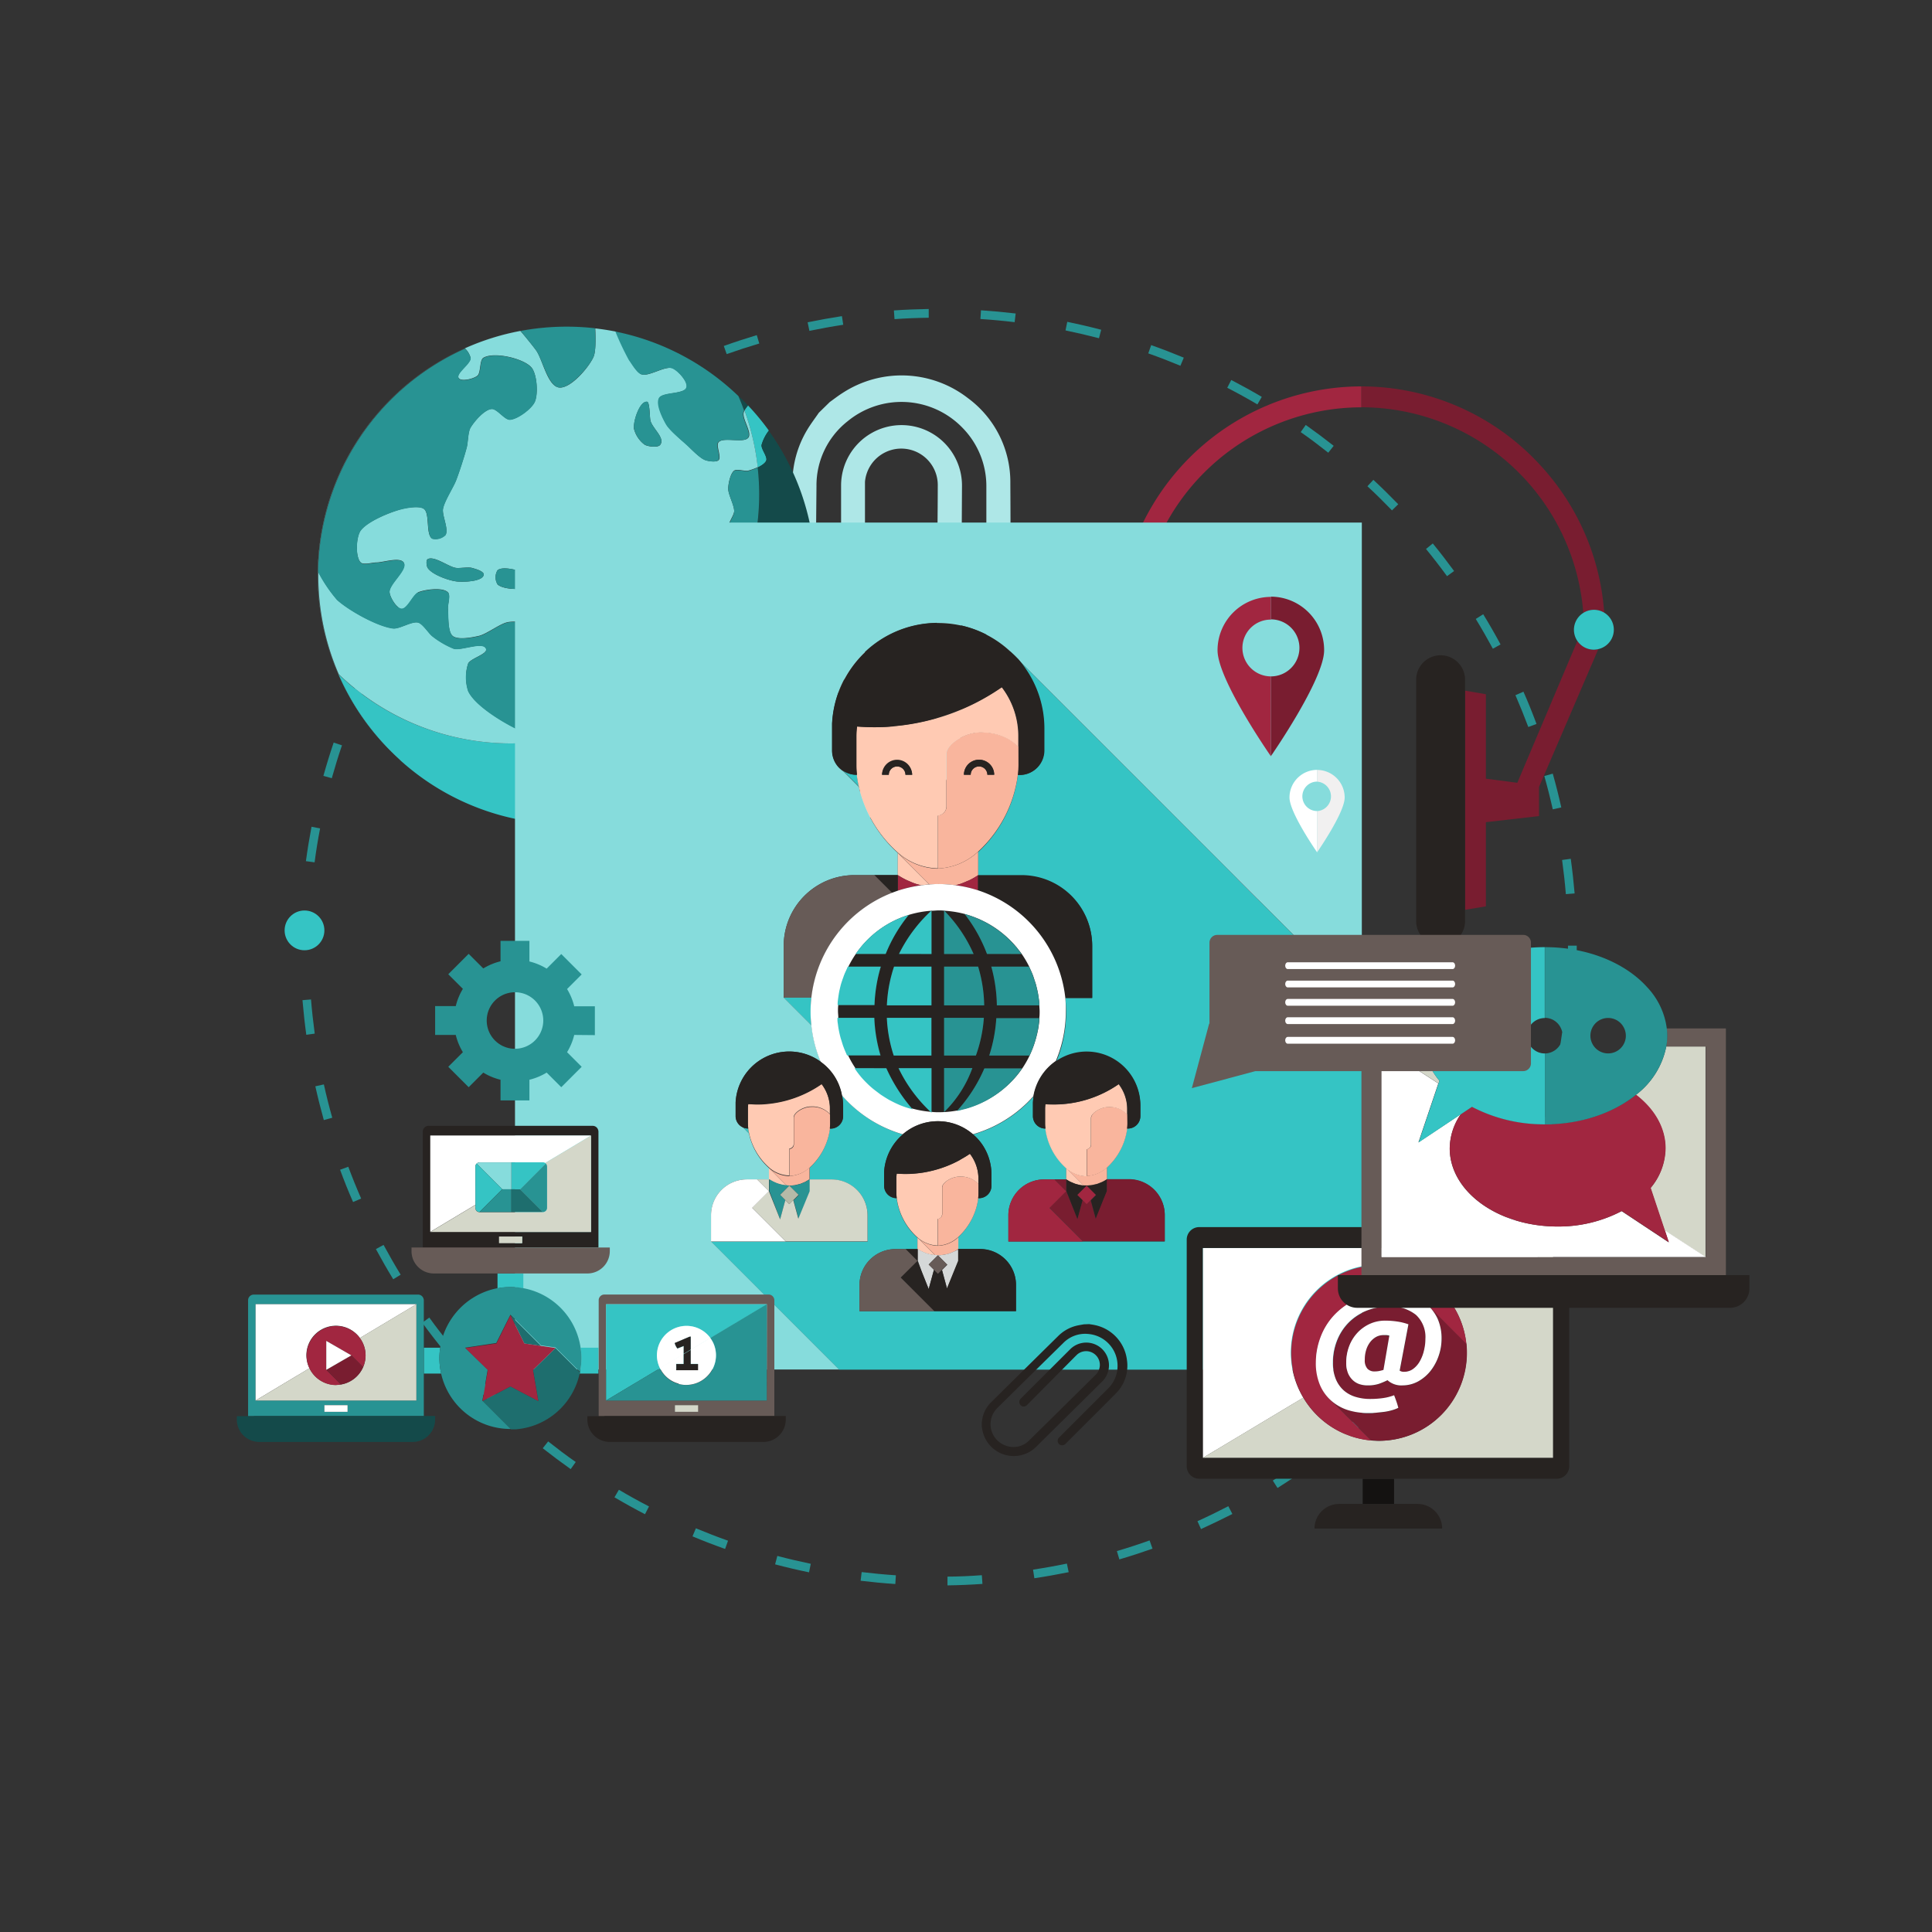 <svg id="Capa_1" data-name="Capa 1" xmlns="http://www.w3.org/2000/svg" viewBox="0 0 410 410"><rect x="0" y="0" width="410" height="410" fill="#333333" stroke="none"/><title>p5h1</title><path d="M201.07,336.44l0-1.86c2.43,0,4.88-.13,7.29-.3l.13,1.85C206,336.3,203.53,336.41,201.07,336.44ZM190,336.15c-2.45-.16-4.92-.4-7.36-.69l.22-1.84c2.41.29,4.85.52,7.26.68Zm29.51-1.21-.28-1.84c2.39-.36,4.8-.79,7.18-1.28l.38,1.82C224.36,334.13,221.91,334.57,219.49,334.93Zm-47.82-1.27c-2.4-.49-4.82-1.06-7.2-1.69l.47-1.79c2.35.62,4.74,1.18,7.1,1.67Zm65.86-2.73-.53-1.78c2.32-.68,4.65-1.44,6.94-2.26l.62,1.75C242.26,329.47,239.89,330.24,237.54,330.93Zm-83.67-2.23c-2.32-.82-4.65-1.72-6.92-2.67l.72-1.71c2.24.93,4.53,1.82,6.82,2.63Zm101-4.2-.76-1.69c2.21-1,4.41-2.07,6.55-3.18l.86,1.65C259.33,322.4,257.09,323.49,254.86,324.5Zm-118-3.17c-2.18-1.13-4.36-2.34-6.48-3.59l.94-1.6c2.09,1.24,4.24,2.43,6.39,3.54Zm134.23-5.57-1-1.57c2.05-1.29,4.09-2.65,6.06-4l1.07,1.51C275.27,313.08,273.2,314.46,271.13,315.76Zm-150-4c-2-1.42-4-2.91-5.93-4.43l1.15-1.45c1.9,1.5,3.87,3,5.85,4.37Zm165-6.83-1.19-1.42c1.86-1.56,3.69-3.18,5.46-4.84L291.6,300C289.81,301.66,287.94,303.32,286.06,304.89Zm-179.31-4.84c-1.8-1.68-3.57-3.43-5.27-5.19l1.34-1.28c1.67,1.74,3.42,3.46,5.2,5.12Zm192.64-8L298,290.84c1.63-1.79,3.23-3.65,4.76-5.53l1.44,1.17C302.67,288.39,301,290.28,299.39,292.09ZM94.13,286.56c-1.55-1.9-3.07-3.87-4.52-5.86l1.5-1.09c1.42,2,2.92,3.9,4.45,5.77Zm216.75-9-1.53-1.05c1.37-2,2.71-4.06,4-6.13l1.58,1C313.62,273.48,312.26,275.57,310.87,277.6ZM83.45,271.48c-1.28-2.09-2.51-4.25-3.68-6.41l1.63-.88c1.15,2.13,2.37,4.26,3.63,6.32Zm236.83-9.8-1.66-.83c1.09-2.17,2.13-4.39,3.1-6.62l1.7.74C322.44,257.22,321.38,259.48,320.28,261.67ZM74.93,255.09c-1-2.25-1.91-4.55-2.76-6.85l1.74-.64c.84,2.26,1.76,4.53,2.73,6.75Zm252.5-10.49-1.76-.6c.78-2.3,1.51-4.65,2.16-7l1.79.5C328.95,239.9,328.21,242.28,327.42,244.61ZM68.72,237.7c-.66-2.37-1.27-4.78-1.8-7.17l1.81-.4c.52,2.36,1.12,4.74,1.78,7.07Zm263.43-11-1.82-.35c.46-2.37.85-4.79,1.18-7.2l1.84.25C333,221.88,332.61,224.33,332.15,226.74ZM65,219.6c-.33-2.42-.6-4.9-.81-7.35L66,212.1c.2,2.42.47,4.86.79,7.25ZM334.4,208.4l-1.85-.1c.13-2.42.2-4.87.2-7.29v-.33h1.86V201C334.59,203.46,334.53,205.95,334.4,208.4Zm-270.1-7.28-.6-.1c0-2.42.06-4.85.19-7.24l1.85.1c-.12,2.36-.19,4.76-.19,7.13Zm268-11.37c-.2-2.41-.47-4.85-.8-7.25l1.84-.25c.34,2.43.61,4.91.82,7.35ZM66.76,183l-1.84-.25c.33-2.44.73-4.89,1.19-7.3l1.82.35C67.47,178.15,67.08,180.57,66.76,183Zm262.76-11.25c-.53-2.36-1.13-4.74-1.79-7.07l1.79-.5c.67,2.36,1.28,4.78,1.81,7.17Zm-259.1-6.6-1.79-.5c.66-2.36,1.39-4.74,2.18-7.07l1.76.59C71.79,160.45,71.07,162.8,70.42,165.12Zm253.91-10.87c-.85-2.26-1.77-4.53-2.73-6.75l1.7-.74c1,2.24,1.92,4.55,2.77,6.84ZM76.51,147.93l-1.7-.74c1-2.26,2-4.52,3.13-6.71l1.66.83C78.51,143.47,77.47,145.7,76.51,147.93Zm240.3-10.26c-1.15-2.13-2.37-4.26-3.63-6.32l1.58-1c1.28,2.09,2.52,4.24,3.68,6.41ZM84.89,131.73l-1.59-1c1.28-2.1,2.63-4.19,4-6.22l1.53,1C87.48,127.6,86.15,129.66,84.89,131.73Zm222.19-9.46c-1.42-1.95-2.92-3.89-4.46-5.77l1.44-1.17c1.56,1.91,3.08,3.88,4.52,5.85ZM95.4,116.82,94,115.65c1.56-1.92,3.18-3.8,4.82-5.61l1.37,1.25C98.54,113.07,96.94,114.93,95.4,116.82Zm200-8.51c-1.68-1.74-3.43-3.47-5.21-5.12l1.26-1.36c1.8,1.67,3.57,3.42,5.28,5.18Zm-187.52-4.83-1.27-1.35c1.79-1.67,3.65-3.32,5.53-4.91l1.19,1.42C111.43,100.2,109.59,101.83,107.83,103.48Zm174-7.41c-1.9-1.5-3.87-3-5.85-4.37l1.07-1.52c2,1.42,4,2.91,5.93,4.43ZM122,92l-1.07-1.51c2-1.42,4.07-2.8,6.14-4.11l1,1.57C126,89.19,123.93,90.55,122,92Zm144.84-6.18c-2.09-1.23-4.24-2.42-6.4-3.53l.85-1.65c2.18,1.13,4.36,2.33,6.48,3.58ZM137.5,82.45l-.86-1.65c2.17-1.13,4.41-2.22,6.64-3.23l.77,1.69C141.84,80.26,139.64,81.33,137.5,82.45Zm113-4.83c-2.24-.93-4.54-1.82-6.82-2.63l.62-1.75c2.32.82,4.65,1.72,6.92,2.66Zm-96.28-2.46-.62-1.74c2.31-.83,4.68-1.6,7-2.3l.53,1.78C158.8,73.59,156.46,74.35,154.18,75.16Zm79-3.38c-2.34-.61-4.73-1.17-7.1-1.66l.37-1.82c2.41.49,4.84,1.06,7.2,1.68Zm-61.45-1.56-.38-1.82c2.41-.5,4.86-.94,7.28-1.31l.28,1.83C176.52,69.29,174.1,69.73,171.73,70.22Zm43.55-1.85c-2.41-.29-4.86-.52-7.26-.67l.12-1.85c2.44.16,4.92.39,7.36.68Zm-25.49-.64-.13-1.85c2.44-.17,4.93-.27,7.39-.31l0,1.86C194.64,67.46,192.19,67.56,189.78,67.73Z" fill="#289393"/><path d="M176.09,85.32c.91-.65,1.8-1.35,2.74-1.94a22.94,22.94,0,0,1,26.58,1.11,22.11,22.11,0,0,1,9,18.05c.09,13.3,0,26.6,0,39.9a2.59,2.59,0,0,1-2.55,2.82c-1.54,0-2.54-1.12-2.54-2.88q0-19.47,0-38.94a17.67,17.67,0,0,0-5.07-12.66,18,18,0,0,0-24.38-1.38,17.3,17.3,0,0,0-6.6,13.73q-.25,26.14-.35,52.29a12.82,12.82,0,0,0,18.58,11.69,12.39,12.39,0,0,0,7.17-11.68c.11-11,.15-21.93.22-32.9,0-6.55.11-13.1.12-19.63a7.74,7.74,0,0,0-15.45-.64c0,.4,0,.81,0,1.21q0,19.43,0,38.85a2.66,2.66,0,0,1-1.28,2.59,2.52,2.52,0,0,1-3.79-1.93,4.85,4.85,0,0,1,0-.64q0-19.67,0-39.34a12.83,12.83,0,1,1,25.66.09q-.09,16.86-.22,33.71c0,6.14-.09,12.28-.11,18.42a18,18,0,0,1-28.15,15.18L174,169.28l-1.94-1.94a4.29,4.29,0,0,0-.33-.54,17.58,17.58,0,0,1-3.92-11.32q.15-26.5.35-53a22,22,0,0,1,3.13-11.25c.75-1.26,1.65-2.43,2.48-3.64Z" fill="#aee7e7" fill-rule="evenodd"/><path d="M71.82,143.06a52.58,52.58,0,0,1-4.34-21c0-.24,0-.49,0-.73a52.73,52.73,0,0,1,52.73-52h0a52.73,52.73,0,0,0-52.76,52c0,.24,0,.49,0,.73a52.58,52.58,0,0,0,17.91,39.59l-.25-.25A52.91,52.91,0,0,1,71.82,143.06Z" fill="#86dcdc"/><path d="M85.34,161.67a52.54,52.54,0,0,0,34.86,13.18h0a52.55,52.55,0,0,1-35.13-13.43Z" fill="#86dcdc"/><path d="M168.15,137l0,0,0,.06Z" fill="#35c4c4"/><path d="M162.63,122.08c-1.08-.48-2.29-2.3-3.28-3.57-.41,1.55-.92,3.07-1.46,4.57a29.94,29.94,0,0,1,14.25,8.55,53,53,0,0,0,.86-9.54q0-1.35-.07-2.68a20.6,20.6,0,0,1-5.75,2.68A9.16,9.16,0,0,1,162.63,122.08Z" fill="#35c4c4"/><path d="M158,87.11a52.16,52.16,0,0,1,2.79,12.1c.88-.42,1.69-1,1.84-1.55.21-.84-1.18-2.44-1-3.29a9,9,0,0,1,1.53-3,52.8,52.8,0,0,0-3.69-4.55l-.74-.74A6.67,6.67,0,0,0,158,87.11Z" fill="#35c4c4"/><path d="M158.71,86.07l.74.74c-.24-.26-.46-.54-.7-.79Z" fill="#35c4c4"/><path d="M121.63,169.78c.14-1,1.22-2.53,2-3.87a29.73,29.73,0,0,1-3.09-9.58,52.77,52.77,0,0,1-48.72-13.26,52.91,52.91,0,0,0,13.27,18.36L82.62,159l2.47,2.47a52.55,52.55,0,0,0,35.13,13.43h0c.71,0,1.42,0,2.12,0A19.09,19.09,0,0,1,121.63,169.78Z" fill="#35c4c4"/><path d="M123.63,165.9c-.77,1.35-1.86,2.82-2,3.87a19.09,19.09,0,0,0,.73,5,52,52,0,0,0,7.38-.83,30.21,30.21,0,0,1-5.3-6.58C124.16,166.9,123.89,166.41,123.63,165.9Z" fill="#144a4a"/><path d="M158.71,86.07l-.21-.21.21.21,0-.06c-.63-.68-1.3-1.34-2-2q.66,1.51,1.22,3.08A6.67,6.67,0,0,1,158.71,86.07Z" fill="#144a4a"/><path d="M162.63,97.66c-.15.59-1,1.13-1.84,1.55a52.21,52.21,0,0,1,.32,5.78,52.9,52.9,0,0,1-1.75,13.53c1,1.27,2.2,3.09,3.28,3.57a9.16,9.16,0,0,0,4.56,0,20.6,20.6,0,0,0,5.75-2.68,52.51,52.51,0,0,0-9.8-28,9,9,0,0,0-1.53,3C161.45,95.22,162.84,96.83,162.63,97.66Z" fill="#144a4a"/><path d="M125.94,75.77c-1,2.23-4.92,6.82-7.34,6.46s-3.48-6-4.81-7.85c-.65-.91-2.35-3-3.35-4.15a52.35,52.35,0,0,0-11.78,3.69,4.29,4.29,0,0,1,1.2,2c.12,1.24-3.22,3.26-2.53,4.3.56.85,3.26.14,4-.51s.4-3.3,1.27-3.8c2.23-1.3,8.38.11,10.12,2,1.24,1.36,1.52,5.66.76,7.34-.67,1.49-3.68,3.73-5.31,3.8-1.11,0-2.69-2.32-3.79-2.28-1.53.06-3.81,2.72-4.56,4-.51.9-.51,3.05-.76,4.05-.45,1.8-1.6,5.35-2.28,7.09-.61,1.56-2.5,4.42-2.78,6.07-.23,1.38,1.3,4.42.51,5.56a3,3,0,0,1-2.78.76c-1.43-.81-.46-5.33-1.77-6.32-.91-.69-3.45-.27-4.55,0-2.42.59-7.34,2.58-8.86,4.55-1,1.36-1.21,5.63,0,6.83.58.58,2.47,0,3.29,0,1.46,0,5-1.23,5.82,0,.93,1.49-3.2,4.58-3,6.33.1,1.06,1.46,3.37,2.53,3.46,1.23.1,2.4-3,3.54-3.46,1.46-.6,5.21-1.12,6.32,0,.61.61-.07,2.59,0,3.46.13,1.47-.11,4.85,1,5.79s4.21.31,5.57,0c1.64-.37,4.42-2.55,6.07-2.9s5.14.19,6.83,0,5.08-1.52,6.83-1.54a31.2,31.2,0,0,1,6.79,1.25,29.93,29.93,0,0,1,29.71-8.73c.55-1.5,1.05-3,1.46-4.57a9.94,9.94,0,0,0-.77-.9c-.48-.46-1.61-1.21-2-1.73-.67-.84-1.94-2.72-2-3.8s1.22-2.6,1.26-3.54c.05-1.24-1.3-3.57-1.26-4.81,0-1,.45-3.21,1.26-3.8.62-.44,2.31.2,3,0a12.37,12.37,0,0,0,2-.73A52.16,52.16,0,0,0,158,87.11a2.09,2.09,0,0,0-.17.43c-.37,1.3,1.79,4.21,1,5.31-.92,1.31-5.29-.21-6.33,1-.62.72.67,3.12,0,3.8-.49.49-2.13.23-2.78,0-1.23-.43-3.08-2.42-4-3.29-1.13-1-3.54-3-4.3-4.3s-2.16-4.28-1.52-5.57,5.4-.77,5.82-2.28c.35-1.22-1.86-3.59-3-4.05-1.56-.6-5,1.83-6.58,1.27-.93-.33-2-2.2-2.53-3a60.16,60.16,0,0,1-2.86-6.05q-2.18-.43-4.42-.69C126.41,71.87,126.46,74.6,125.94,75.77ZM97.09,123.41c-1.73-.15-5.39-1.44-6.33-2.9-.25-.39-.4-1.62,0-1.85,1.35-.78,4.41,1.61,5.95,1.85.85.13,2.59-.22,3.41,0s2.63.73,2.53,1.45C102.46,123.39,98.52,123.54,97.09,123.41Zm8.48.57a2.9,2.9,0,0,1,0-2.94c1-.94,4.23-.07,5.54.41.78.29,2.92,1.17,2.69,2C113.22,125.39,107,125.41,105.56,124Zm31.76-38.72c.58.07.54,3.42.7,4,.48,1.73,3.14,3.67,2.09,5.13-.48.67-2.57.39-3.29,0A6.07,6.07,0,0,1,134.54,91C134.35,89.38,135.75,85.08,137.32,85.26Z" fill="#86dcdc"/><path d="M99.36,146.6a9.46,9.46,0,0,1,0-5.8c.53-1.12,4.22-2,3.8-3.15-.58-1.61-5.18.45-6.83,0A18.59,18.59,0,0,1,91.77,135c-.84-.63-2-2.62-3-2.9-1.32-.36-4,1.41-5.32,1.24-3.32-.4-9.43-3.82-11.9-6.07a30.77,30.77,0,0,1-4-5.92c0,.24,0,.49,0,.73a52.58,52.58,0,0,0,4.34,21,52.77,52.77,0,0,0,48.72,13.26s0-.06,0-.09c-2.95-.6-7.42-.05-9.52-.94C107.66,153.88,100.86,149.9,99.36,146.6Z" fill="#86dcdc"/><path d="M114.55,132.1c-1.7.19-5.16-.34-6.83,0s-4.43,2.53-6.07,2.9c-1.36.31-4.5.9-5.57,0s-.88-4.33-1-5.79c-.07-.86.61-2.84,0-3.46-1.12-1.12-4.86-.6-6.32,0-1.15.46-2.31,3.56-3.54,3.46-1.07-.09-2.43-2.39-2.53-3.46-.16-1.75,4-4.84,3-6.33-.77-1.23-4.37,0-5.82,0-.82,0-2.71.58-3.29,0-1.21-1.21-1-5.48,0-6.83,1.51-2,6.44-4,8.86-4.55,1.11-.27,3.65-.69,4.55,0,1.31,1,.35,5.52,1.77,6.32a3,3,0,0,0,2.78-.76c.8-1.15-.74-4.19-.51-5.56.28-1.65,2.18-4.52,2.78-6.07.67-1.74,1.82-5.28,2.28-7.09.25-1,.25-3.15.76-4.05.75-1.32,3-4,4.56-4,1.1,0,2.69,2.32,3.79,2.28,1.63-.07,4.64-2.31,5.31-3.8.76-1.68.48-6-.76-7.34-1.73-1.91-7.89-3.32-10.12-2-.87.5-.49,3.16-1.27,3.8s-3.48,1.36-4,.51c-.69-1,2.65-3.06,2.53-4.3a4.29,4.29,0,0,0-1.2-2,52.78,52.78,0,0,0-31.18,47.43,30.77,30.77,0,0,0,4,5.92c2.47,2.25,8.58,5.67,11.9,6.07,1.36.16,4-1.6,5.32-1.24,1,.28,2.2,2.27,3,2.9a18.59,18.59,0,0,0,4.56,2.65c1.65.45,6.25-1.61,6.83,0,.42,1.16-3.27,2-3.8,3.15a9.46,9.46,0,0,0,0,5.8c1.5,3.31,8.3,7.28,11.64,8.69,2.1.88,6.57.34,9.52.94a29.55,29.55,0,0,1-.29-4.13,29.87,29.87,0,0,1,7.94-20.29,31.2,31.2,0,0,0-6.79-1.25C119.63,130.58,116.29,131.91,114.55,132.1Z" fill="#289393"/><path d="M100.12,120.52c-.82-.22-2.57.13-3.41,0-1.54-.23-4.6-2.63-5.95-1.85-.4.23-.25,1.46,0,1.85.94,1.46,4.59,2.75,6.33,2.9,1.43.13,5.38,0,5.57-1.45C102.75,121.24,100.83,120.7,100.12,120.52Z" fill="#289393"/><path d="M111.1,121.45c-1.3-.48-4.52-1.35-5.54-.41a2.9,2.9,0,0,0,0,2.94c1.48,1.43,7.65,1.41,8.23-.57C114,122.62,111.88,121.74,111.1,121.45Z" fill="#289393"/><path d="M113.79,74.38c1.33,1.88,2.53,7.5,4.81,7.85s6.33-4.23,7.34-6.46c.53-1.18.48-3.9.32-6.11a53.23,53.23,0,0,0-6-.34h0a53,53,0,0,0-9.77.91C111.44,71.42,113.14,73.47,113.79,74.38Z" fill="#289393"/><path d="M136.05,79.44c1.58.56,5-1.87,6.58-1.27,1.18.46,3.39,2.83,3,4.05-.43,1.5-5.12.88-5.82,2.28s.8,4.32,1.52,5.57,3.17,3.28,4.3,4.3c1,.87,2.82,2.86,4,3.29.65.23,2.29.49,2.78,0,.67-.67-.62-3.08,0-3.8,1-1.22,5.41.3,6.33-1,.78-1.11-1.38-4-1-5.31a2.09,2.09,0,0,1,.17-.43q-.56-1.57-1.22-3.08a52.61,52.61,0,0,0-26.1-13.68,60.16,60.16,0,0,0,2.86,6.05C134.06,77.24,135.13,79.11,136.05,79.44Z" fill="#289393"/><path d="M136.82,94.37c.72.39,2.81.67,3.29,0,1.05-1.46-1.61-3.39-2.09-5.13-.15-.56-.12-3.92-.7-4-1.57-.18-3,4.12-2.78,5.7A6.07,6.07,0,0,0,136.82,94.37Z" fill="#289393"/><path d="M155.8,99.94c-.81.58-1.24,2.8-1.26,3.8,0,1.24,1.32,3.57,1.26,4.81,0,.94-1.33,2.61-1.26,3.54s1.35,3,2,3.8c.42.52,1.55,1.27,2,1.73a9.94,9.94,0,0,1,.77.9A52.9,52.9,0,0,0,161.11,105a52.21,52.21,0,0,0-.32-5.78,12.37,12.37,0,0,1-2,.73C158.1,100.14,156.42,99.5,155.8,99.94Z" fill="#289393"/><path d="M168.17,137.05a14.28,14.28,0,0,1,1.07,1.41l.14.21a14.85,14.85,0,0,1,.94,1.7,16.48,16.48,0,0,1,1.37,7,17.67,17.67,0,0,1-1,5.72,17.16,17.16,0,0,1-2.68,5.07,14.11,14.11,0,0,1-4.18,3.64,11.1,11.1,0,0,1-5.44,1.44,7,7,0,0,1-5.18-1.77,24.73,24.73,0,0,1-2.94,1.24,12,12,0,0,1-3.88.53,8.56,8.56,0,0,1-2.79-.44,6.07,6.07,0,0,1-2.29-1.4,6.87,6.87,0,0,1-1.57-2.4,9.24,9.24,0,0,1-.59-3.46,15.69,15.69,0,0,1,1.05-5.81,14.09,14.09,0,0,1,2.87-4.55,13.19,13.19,0,0,1,4.23-3,12.55,12.55,0,0,1,5.16-1.07,27,27,0,0,1,4.13.31,18.66,18.66,0,0,1,3.81,1l-3,15.82a2.44,2.44,0,0,0,1.54.38,5,5,0,0,0,3.08-1,8.41,8.41,0,0,0,2.27-2.66,13.9,13.9,0,0,0,1.37-3.62,16.82,16.82,0,0,0,.47-3.89q0-5.37-3.27-8.22t-9.2-2.85a20.07,20.07,0,0,0-8.15,1.57,17.83,17.83,0,0,0-6,4.2,18.1,18.1,0,0,0-3.73,6.07,20,20,0,0,0-1.29,7.12,14.7,14.7,0,0,0,1,5.74,10.58,10.58,0,0,0,2.73,3.9,10.75,10.75,0,0,0,4,2.21,16.92,16.92,0,0,0,4.92.7,30.75,30.75,0,0,0,4.49-.3,17.47,17.47,0,0,0,3.74-1c.28.68.54,1.39.79,2.13s.47,1.45.66,2.17a13,13,0,0,1-2,.78,19.24,19.24,0,0,1-2.52.55c-.9.14-1.86.25-2.87.33s-2,.12-3,.12a22.52,22.52,0,0,1-6.81-1,15.87,15.87,0,0,1-5.65-3.16L147.56,182c.89.08,1.78.14,2.69.14a30,30,0,0,0,30-30,29.33,29.33,0,0,0-.16-3.11l-11.94-12Z" fill="#272321"/><path d="M150.24,122.09a30.09,30.09,0,0,0-30,30,29.55,29.55,0,0,0,.29,4.13s0,.06,0,.09a29.73,29.73,0,0,0,3.09,9.58c.26.5.53,1,.82,1.48a30.21,30.21,0,0,0,5.3,6.58,29.82,29.82,0,0,0,17.81,8L134,168.43a14.74,14.74,0,0,1-3.82-5.34,19.06,19.06,0,0,1-1.4-7.65,24.8,24.8,0,0,1,1.52-8.4,22.6,22.6,0,0,1,4.64-7.68,23.74,23.74,0,0,1,8-5.6,27.78,27.78,0,0,1,11.46-2.18,22.85,22.85,0,0,1,6.7,1,15.58,15.58,0,0,1,5.51,2.92,13,13,0,0,1,1.54,1.54l0,0,11.94,12a29.81,29.81,0,0,0-4.2-12.44,30,30,0,0,0-25.65-14.46Z" fill="#675b57"/><path d="M151.9,146.1a5.34,5.34,0,0,0-2.74.69,6.85,6.85,0,0,0-2,1.85,8.39,8.39,0,0,0-1.28,2.66,11.09,11.09,0,0,0-.44,3.15,4.26,4.26,0,0,0,.91,3,3.22,3.22,0,0,0,2.41.93,8.33,8.33,0,0,0,1.61-.14c.45-.1.94-.22,1.47-.37l2-11.58a5.55,5.55,0,0,0-1-.19C152.56,146.12,152.25,146.1,151.9,146.1Z" fill="#272321"/><path d="M146.48,172.62c1,0,2,0,3-.12s2-.18,2.87-.33a19.24,19.24,0,0,0,2.52-.55,13,13,0,0,0,2-.78c-.19-.71-.41-1.44-.66-2.17s-.51-1.45-.79-2.13a17.47,17.47,0,0,1-3.74,1,30.75,30.75,0,0,1-4.49.3,16.92,16.92,0,0,1-4.92-.7,10.75,10.75,0,0,1-4-2.21,10.58,10.58,0,0,1-2.73-3.9,14.7,14.7,0,0,1-1-5.74,20,20,0,0,1,1.29-7.12,18.1,18.1,0,0,1,3.73-6.07,17.83,17.83,0,0,1,6-4.2,20.07,20.07,0,0,1,8.15-1.57q5.93,0,9.2,2.85t3.27,8.22a16.82,16.82,0,0,1-.47,3.89,13.9,13.9,0,0,1-1.37,3.62,8.41,8.41,0,0,1-2.27,2.66,5,5,0,0,1-3.08,1,2.44,2.44,0,0,1-1.54-.38l3-15.82a18.66,18.66,0,0,0-3.81-1,27,27,0,0,0-4.13-.31,12.55,12.55,0,0,0-5.16,1.07,13.19,13.19,0,0,0-4.23,3,14.09,14.09,0,0,0-2.87,4.55,15.69,15.69,0,0,0-1.05,5.81,9.24,9.24,0,0,0,.59,3.46,6.87,6.87,0,0,0,1.57,2.4,6.07,6.07,0,0,0,2.29,1.4,8.56,8.56,0,0,0,2.79.44,12,12,0,0,0,3.88-.53,24.73,24.73,0,0,0,2.94-1.24,7,7,0,0,0,5.18,1.77,11.1,11.1,0,0,0,5.44-1.44,14.11,14.11,0,0,0,4.18-3.64,17.16,17.16,0,0,0,2.68-5.07,17.67,17.67,0,0,0,1-5.72,16.48,16.48,0,0,0-1.37-7,14.85,14.85,0,0,0-.94-1.7l-.14-.21a14.28,14.28,0,0,0-1.07-1.41l0-.06a13,13,0,0,0-1.54-1.54,15.58,15.58,0,0,0-5.51-2.92,22.85,22.85,0,0,0-6.7-1,27.78,27.78,0,0,0-11.46,2.18,23.74,23.74,0,0,0-8,5.6,22.6,22.6,0,0,0-4.64,7.68,24.8,24.8,0,0,0-1.52,8.4,19.06,19.06,0,0,0,1.4,7.65,14.74,14.74,0,0,0,3.82,5.34,15.87,15.87,0,0,0,5.65,3.16A22.52,22.52,0,0,0,146.48,172.62Zm5.32-14.7c-.53.16-1,.28-1.47.37a8.33,8.33,0,0,1-1.61.14,3.22,3.22,0,0,1-2.41-.93,4.26,4.26,0,0,1-.91-3,11.09,11.09,0,0,1,.44-3.15,8.39,8.39,0,0,1,1.28-2.66,6.85,6.85,0,0,1,2-1.85,5.34,5.34,0,0,1,2.74-.69c.34,0,.66,0,1,0a5.55,5.55,0,0,1,1,.19Z" fill="#fff"/><path d="M334.75,136,322,166.12l-6.67-.87V147.33l-4.44-.77v46.52l4.44-.74V174.48l11.28-1.3V167l12.58-29.25a4.33,4.33,0,0,1-1,.13A4.23,4.23,0,0,1,334.75,136Z" fill="#791d30"/><path d="M262.49,147.67v17.92l-6.53.86L243.1,136a4.22,4.22,0,0,1-3.47,1.83,4.37,4.37,0,0,1-1-.13l12.61,29.32h0v6.46l11.28,1.29v17.86l4.44.74V146.9Z" fill="#791d30"/><path d="M272.12,139.4a5.2,5.2,0,0,0-5.19,5.19v51.22a5.34,5.34,0,0,0,2.48,4.41,5.17,5.17,0,0,0,7.9-4.41V144.59A5.2,5.2,0,0,0,272.12,139.4Z" fill="#272321"/><path d="M244.22,107.83a51.3,51.3,0,0,0-6.82,22.25,4.17,4.17,0,0,1,4.44,0,47.29,47.29,0,0,1,47.08-43.64V82A51.66,51.66,0,0,0,244.22,107.83Z" fill="#a12640"/><path d="M237.4,130.08a4.21,4.21,0,0,0,1.23,7.67,4.37,4.37,0,0,0,1,.13,4.22,4.22,0,1,0-2.23-7.8Z" fill="#fff"/><path d="M310.91,144.25a5.19,5.19,0,0,0-10.38,0v51.21a5.19,5.19,0,1,0,10.38,0V144.25Z" fill="#272321"/><path d="M288.92,82v4.43A47.29,47.29,0,0,1,336,130.07a4.23,4.23,0,0,1,2.22-.64,4.18,4.18,0,0,1,2.22.65,51.27,51.27,0,0,0-6.83-22.25,51.79,51.79,0,0,0-6.81-9.19l-2.46-2.46,2.46,2.46A51.48,51.48,0,0,0,288.92,82Z" fill="#791d30"/><path d="M336,130.07a4.22,4.22,0,0,0,2.22,7.8,4.33,4.33,0,0,0,1-.13,4.22,4.22,0,1,0-3.21-7.68Z" fill="#35c4c4"/><path d="M158.73,239.49a2.63,2.63,0,0,1-1.05-.23l1.28,1.28c-.07-.35-.13-.7-.17-1Z" fill="#35c4c4"/><path d="M172.21,211.71H166.3l5.9,5.9a26.21,26.21,0,0,1,0-5.9Z" fill="#35c4c4"/><path d="M181.74,164.43a5.19,5.19,0,0,1-2.79-.84l3.32,3.32a22.56,22.56,0,0,1-.43-2.48Z" fill="#35c4c4"/><path d="M289,212.91l-73-73a22.69,22.69,0,0,1,1.54,2,22.39,22.39,0,0,1,4,12.87v4.51a5.2,5.2,0,0,1-5.17,5.2H216a26.79,26.79,0,0,1-8.43,16.34v5h9.22a15,15,0,0,1,15,15h0v11h-5.71a27.6,27.6,0,0,1,.17,3,26.93,26.93,0,0,1-2.12,10.51A11.41,11.41,0,0,1,242,234.57v2.29a2.64,2.64,0,0,1-2.62,2.64h-.21a13.59,13.59,0,0,1-4.27,8.28v2.51h4.67a7.61,7.61,0,0,1,7.61,7.61v5.57H214v-5.57a7.61,7.61,0,0,1,7.61-7.61h4.67v-2.41h0a13.51,13.51,0,0,1-4.4-8.38h-.05a2.64,2.64,0,0,1-2.62-2.64v-2.29c0-.2,0-.41,0-.61a11.34,11.34,0,0,1,.15-1.28,27.1,27.1,0,0,1-12.84,8.07,11.67,11.67,0,0,1,1.89,2.09,11.33,11.33,0,0,1,2,6.53v2.28a2.64,2.64,0,0,1-2.62,2.64h-.21a13.54,13.54,0,0,1-4.27,8.28v2.51H208a7.61,7.61,0,0,1,7.61,7.61h0v5.57h-33.2v-5.57a7.61,7.61,0,0,1,7.61-7.61h4.67v-2.41h0a13.49,13.49,0,0,1-4.4-8.38h-.05a2.64,2.64,0,0,1-2.62-2.64v-2.28c0-.21,0-.41,0-.62a11.36,11.36,0,0,1,4-8,27.13,27.13,0,0,1-12.92-8.28,11.24,11.24,0,0,1,.23,2.14v2.29a2.64,2.64,0,0,1-2.62,2.63h-.21a13.55,13.55,0,0,1-4.27,8.28v2.51h4.67a7.61,7.61,0,0,1,7.61,7.61h0v5.56H150.9l27.17,27.17H289Z" fill="#35c4c4"/><path d="M150.9,257.89a7.61,7.61,0,0,1,7.61-7.61h4.67v-2.41h0a13.47,13.47,0,0,1-4.23-7.33l-1.28-1.28a2.63,2.63,0,0,1-1.57-2.41v-2.29c0-.21,0-.42,0-.62a11.39,11.39,0,0,1,18.12-8.58,27,27,0,0,1-2-7.75l-5.9-5.9v-11a15,15,0,0,1,15-15h9.21V181h0a26.59,26.59,0,0,1-8.25-14l-3.32-3.32a5.19,5.19,0,0,1-2.39-4.36v-4.51c0-.41,0-.81,0-1.21A22.49,22.49,0,0,1,216,139.9l73,73v-102H109.29V290.63h68.77L150.9,263.46Z" fill="#86dcdc"/><path d="M171.8,250.28l-.28.16.28-.16Z" fill="#86dcdc"/><polygon points="203.36 267.58 203.34 265.07 203.34 267.58 203.36 267.58" fill="#86dcdc"/><path d="M203.79,187.56c-.35.12-.71.2-1.07.29h0C203.08,187.76,203.44,187.68,203.79,187.56Z" fill="#86dcdc"/><path d="M190.07,154.06a47.51,47.51,0,0,0,16.41-4.66A47.52,47.52,0,0,1,190.07,154.06Z" fill="#86dcdc"/><polygon points="194.7 267.58 197.08 273.56 195.6 269.84 194.7 267.58" fill="#86dcdc"/><path d="M205.88,244.83c-.59.41-1.22.78-1.85,1.14.63-.36,1.25-.72,1.84-1.13Z" fill="#86dcdc"/><path d="M198.57,248.27a24,24,0,0,0,5-2A24,24,0,0,1,198.57,248.27Z" fill="#86dcdc"/><path d="M195.84,248.86a24,24,0,0,0,2.71-.59A24,24,0,0,1,195.84,248.86Z" fill="#86dcdc"/><polygon points="171.83 252.79 171.82 250.28 171.82 252.79 171.83 252.79" fill="#86dcdc"/><polygon points="170.91 255.01 169.42 258.63 171.83 252.79 170.91 255.01" fill="#86dcdc"/><polygon points="234.92 252.8 234.91 250.29 234.91 252.8 234.92 252.8" fill="#86dcdc"/><path d="M207.58,188.95l0-3.23v3.22Z" fill="#86dcdc"/><path d="M237.44,230.05a24.11,24.11,0,0,1-13.81,4.32,24.11,24.11,0,0,0,13.8-4.31Z" fill="#86dcdc"/><polygon points="234 255.02 232.51 258.65 234.92 252.8 234 255.02" fill="#86dcdc"/><path d="M192.38,186.76c.2.1.41.18.62.27.42.19.85.37,1.3.52.27.09.54.16.81.23l.36.09c.58-.08,1.16-.14,1.75-.18l-2-2L190.52,181v4.75h.07A15.19,15.19,0,0,0,192.38,186.76Z" fill="#ffcab3"/><path d="M198.91,184.35a13.17,13.17,0,0,1-8.39-3.39h0l4.74,4.75,2,2c.64,0,1.27-.1,1.92-.1a26.72,26.72,0,0,1,3.58.26c.36-.09.72-.17,1.07-.29s.79-.3,1.17-.47.52-.2.76-.32a15.18,15.18,0,0,0,1.82-1.06h0v-5a13.27,13.27,0,0,1-8.49,3.58Z" fill="#f9b59d"/><path d="M216.12,158.53s-2.34-3.14-8-3.14c-3.36,0-7.24,2.5-7.24,4.55v11.11a2,2,0,0,1-1.81,2v11.26a13.27,13.27,0,0,0,8.49-3.58A26.79,26.79,0,0,0,216,164.43a20.6,20.6,0,0,0,.13-2.15Zm-6.59,5.89a1.77,1.77,0,0,0-3.54,0h-1.43a3.2,3.2,0,0,1,6.4,0Z" fill="#f9b59d"/><path d="M212.56,145.81a48,48,0,0,1-6.08,3.58,47.51,47.51,0,0,1-16.41,4.66c-.33,0-.65.09-1,.11q-1.86.14-3.76.14c-1.18,0-2.33-.06-3.48-.14a17.43,17.43,0,0,0-.14,2.09v6a19.21,19.21,0,0,0,.12,2.15,22.56,22.56,0,0,0,.43,2.48,26.59,26.59,0,0,0,8.25,14,13.17,13.17,0,0,0,8.39,3.39h.16V173.09a2,2,0,0,0,1.81-2V160c0-2.05,3.88-4.55,7.24-4.55,5.65,0,8,3.14,8,3.14v-2.28A17.09,17.09,0,0,0,212.56,145.81Zm-20.4,18.62a1.77,1.77,0,0,0-3.54,0h-1.43a3.2,3.2,0,0,1,6.39,0Z" fill="#ffcab3"/><path d="M199.07,132.21a22.51,22.51,0,0,0-22.47,21.3c0,.4,0,.8,0,1.21v4.51a5.19,5.19,0,0,0,2.39,4.36l-.6-.6.6.6a5.19,5.19,0,0,0,2.79.84h.1a19.21,19.21,0,0,1-.12-2.15v-6a17.43,17.43,0,0,1,.14-2.09c1.15.09,2.3.14,3.48.14s2.52,0,3.76-.14c.33,0,.65-.08,1-.11a47.52,47.52,0,0,0,16.41-4.66,48,48,0,0,0,6.08-3.58,17.09,17.09,0,0,1,3.56,10.45v6a20.6,20.6,0,0,1-.13,2.15h.41a5.2,5.2,0,0,0,5.17-5.2v-4.51a22.39,22.39,0,0,0-4-12.87,22.69,22.69,0,0,0-1.54-2l-1.31-1.31L216,139.9A22.44,22.44,0,0,0,199.07,132.21Z" fill="#272321"/><path d="M195.48,187.86l-.36-.09c-.27-.07-.55-.14-.81-.23-.44-.15-.87-.33-1.3-.52-.21-.09-.42-.17-.62-.27a15.19,15.19,0,0,1-1.78-1h-.07V189A27.22,27.22,0,0,1,195.48,187.86Z" fill="#a12640"/><path d="M205.72,186.78c-.24.12-.51.21-.76.32s-.77.33-1.17.47-.71.2-1.07.29a26.75,26.75,0,0,1,4.84,1.09v-3.22h0A15.18,15.18,0,0,1,205.72,186.78Z" fill="#a12640"/><path d="M226.07,211.71h5.71v-11h0a15,15,0,0,0-15-15h-9.22l0,3.23A27.15,27.15,0,0,1,226.07,211.71Z" fill="#272321"/><path d="M190.52,189v-3.3h-5l3.74,3.74Z" fill="#272321"/><path d="M189.31,189.46l-3.74-3.74h-4.26a15,15,0,0,0-15,15v11h5.91A27.16,27.16,0,0,1,189.31,189.46Z" fill="#675b57"/><path d="M190.38,161.23a3.2,3.2,0,0,0-3.2,3.19h1.43a1.77,1.77,0,0,1,3.54,0h1.42A3.2,3.2,0,0,0,190.38,161.23Z" fill="#272321"/><path d="M207.76,161.23a3.2,3.2,0,0,0-3.2,3.19H206a1.77,1.77,0,0,1,3.54,0H211A3.2,3.2,0,0,0,207.76,161.23Z" fill="#272321"/><path d="M215.52,200.83a21.52,21.52,0,0,0-7.15-5.5A21.82,21.82,0,0,1,215.52,200.83Z" fill="#737373"/><path d="M210.35,205.13h8a21.52,21.52,0,0,0-1.57-2.67h-7.29a32.24,32.24,0,0,0-4.74-8.47,21.68,21.68,0,0,0-4.34-.7,30.54,30.54,0,0,1,6.21,9.17h-6.26v-9.17c-.4,0-.8-.06-1.2-.06s-1,0-1.47.07v9.16h-6.9a31.32,31.32,0,0,1,6.83-9.15,21.47,21.47,0,0,0-4.76.87,31.71,31.71,0,0,0-5,8.29h-6.35a21.56,21.56,0,0,0-1.57,2.67h7a32.64,32.64,0,0,0-1.38,8.22h-7.79c0,.44-.07.88-.07,1.33s0,.9.07,1.34h7.8a32.49,32.49,0,0,0,1.36,8h-7.06a21.21,21.21,0,0,0,1.51,2.67h6.73a35.29,35.29,0,0,0,5.59,8.73,21.37,21.37,0,0,0,3.94.66,31.13,31.13,0,0,1-6.93-9.39h7v9.39c.49,0,1,.07,1.47.07a21.45,21.45,0,0,0,3.92-.37,32.4,32.4,0,0,0,5.85-9.09h8a21.23,21.23,0,0,0,1.51-2.67h-8.53a32.38,32.38,0,0,0,1.54-8h9.08c0-.44.07-.89.07-1.34s0-.89-.07-1.34h-9A32.53,32.53,0,0,0,210.35,205.13ZM197.68,224h-8a29.78,29.78,0,0,1-1.45-8h9.46Zm0-10.66h-9.46a29.73,29.73,0,0,1,1.52-8.22h7.94ZM200.35,236v-9.34h6A24.67,24.67,0,0,1,200.35,236Zm6.75-12h-6.75v-8h8.44A29.73,29.73,0,0,1,207.1,224Zm-6.75-10.66v-8.22h7.22a29.86,29.86,0,0,1,1.29,8.22Z" fill="#272321"/><path d="M207.2,234.57a21.52,21.52,0,0,0,8.43-6.15A21.75,21.75,0,0,1,207.2,234.57Z" fill="#737373"/><path d="M226.07,211.71a27.15,27.15,0,0,0-18.49-22.76h0a26.75,26.75,0,0,0-4.84-1.09h0a26.72,26.72,0,0,0-3.58-.26c-.65,0-1.28.05-1.92.1s-1.17.1-1.75.18a27.22,27.22,0,0,0-5,1.15l-1.21.44a27.16,27.16,0,0,0-17.1,22.25,26.21,26.21,0,0,0,0,5.9,27,27,0,0,0,2,7.75,11.16,11.16,0,0,1,4.46,7.06,27.13,27.13,0,0,0,12.92,8.28,11.37,11.37,0,0,1,14.89,0,27.1,27.1,0,0,0,12.84-8.07,11.39,11.39,0,0,1,4.77-7.49,26.93,26.93,0,0,0,2.12-10.51A27.6,27.6,0,0,0,226.07,211.71Zm-5.5,4.32c0,.14,0,.28,0,.42,0,.36-.07.72-.12,1.07s-.09.7-.16,1-.14.7-.22,1-.16.68-.26,1-.2.66-.31,1-.23.66-.36,1-.26.64-.4.95c-.07.16-.13.33-.21.48h0a21.23,21.23,0,0,1-1.51,2.67l0,0c-.39.57-.8,1.12-1.24,1.65l0,0a21.52,21.52,0,0,1-8.43,6.15l-.16.06c-.57.23-1.15.43-1.74.61-.37.11-.74.19-1.12.29s-.55.15-.82.2l-.32.08,0,0a21.45,21.45,0,0,1-3.92.37c-.5,0-1,0-1.47-.07v.07l-.07-.07a21.37,21.37,0,0,1-3.94-.66l0,0c-.23-.05-.46-.14-.69-.2l-.38-.11a18.6,18.6,0,0,1-1.76-.64l-.13-.06c-.5-.21-1-.45-1.48-.71l-.56-.29c-.32-.18-.62-.37-.92-.56s-.6-.38-.89-.58-.48-.36-.72-.54-.56-.42-.83-.64c-.47-.39-.92-.81-1.36-1.23h0a18.47,18.47,0,0,1-2.62-3.18,21.21,21.21,0,0,1-1.51-2.67h0c-.08-.16-.13-.32-.21-.48-.14-.31-.28-.62-.4-.94s-.25-.66-.36-1-.21-.64-.31-1-.19-.7-.27-1-.15-.66-.21-1-.12-.73-.17-1.1-.08-.67-.11-1c0-.15,0-.3,0-.45h0c0-.44-.07-.89-.07-1.34s0-.89.07-1.33h0c0-.15,0-.29,0-.43,0-.37.07-.73.12-1.09s.1-.7.16-1.05.15-.72.23-1.07.16-.67.26-1,.22-.7.34-1,.22-.64.35-.95.29-.68.45-1,.16-.39.25-.57h0a21.56,21.56,0,0,1,1.57-2.67h0a21.08,21.08,0,0,1,11-8.19l.26-.09,0,0h0a21.47,21.47,0,0,1,4.76-.87l.07-.07h0v.07c.49,0,1-.07,1.47-.07s.81,0,1.2.06v-.05l.05.06a21.68,21.68,0,0,1,4.34.7l0,0,.36.11c.39.11.77.24,1.15.37l.53.2c.49.19,1,.39,1.44.61l.17.08a21.52,21.52,0,0,1,7.15,5.5l.13.14c.16.19.3.4.46.59s.46.58.67.88h0a21.52,21.52,0,0,1,1.57,2.67h0c.09.19.16.38.25.57s.3.66.44,1,.24.64.35,1,.23.68.33,1,.18.68.26,1,.16.7.23,1.06.11.69.16,1,.1.74.13,1.12c0,.14,0,.27,0,.41h0c0,.44.07.89.07,1.34s0,.9-.07,1.34Z" fill="#fff"/><path d="M189.66,224h8v-8h-9.46A29.78,29.78,0,0,0,189.66,224Z" fill="#35c4c4"/><path d="M188.21,213.35h9.46v-8.22h-7.94A29.73,29.73,0,0,0,188.21,213.35Z" fill="#35c4c4"/><path d="M197.68,202.45v-9.23l-.07.07a31.32,31.32,0,0,0-6.83,9.15Z" fill="#35c4c4"/><path d="M197.68,193.22Z" fill="#61e8cf"/><path d="M209.93,224h8.56c.08-.16.13-.32.21-.48.14-.31.28-.63.4-.95s.25-.65.36-1,.22-.66.31-1,.18-.67.26-1,.16-.69.22-1,.11-.69.16-1,.09-.71.12-1.07c0-.14,0-.28,0-.42h-9.1A32.38,32.38,0,0,1,209.93,224Z" fill="#289393"/><path d="M190.68,226.68a31.13,31.13,0,0,0,6.93,9.39l.07.07v-9.46Z" fill="#35c4c4"/><path d="M186.92,205.13h-7c-.09.18-.16.38-.25.57s-.31.67-.45,1-.23.63-.35.95-.24.69-.34,1-.18.66-.26,1-.17.71-.23,1.07-.11.7-.16,1.05-.09.72-.12,1.09c0,.15,0,.29,0,.43h7.82A32.64,32.64,0,0,1,186.92,205.13Z" fill="#35c4c4"/><path d="M181.34,226.68a18.47,18.47,0,0,0,2.62,3.18h0c.43.43.88.84,1.36,1.23.27.22.55.43.83.64s.48.37.72.54.59.39.89.58.61.38.92.56l.56.29c.49.26,1,.5,1.48.71l.13.06a18.6,18.6,0,0,0,1.76.64l.38.11c.23.06.46.15.69.2l0,0a35.29,35.29,0,0,1-5.59-8.73Z" fill="#35c4c4"/><path d="M192.85,194.16h0l0,0-.26.09a21.08,21.08,0,0,0-11,8.19h6.37A31.71,31.71,0,0,1,192.85,194.16Z" fill="#35c4c4"/><path d="M185.54,216h-7.82c0,.15,0,.3,0,.45,0,.34.07.67.11,1s.1.74.17,1.1.13.67.21,1,.17.7.27,1,.2.65.31,1,.23.66.36,1,.26.63.4.94c.07.16.13.33.21.48h7.09A32.49,32.49,0,0,1,185.54,216Z" fill="#35c4c4"/><path d="M218.37,205.13h-8a32.53,32.53,0,0,1,1.18,8.22h9c0-.14,0-.27,0-.41,0-.38-.08-.75-.13-1.12s-.1-.7-.16-1-.15-.71-.23-1.06-.16-.68-.26-1-.21-.69-.33-1-.23-.65-.35-1-.29-.68-.44-1S218.46,205.31,218.37,205.13Z" fill="#289393"/><path d="M200.35,224h6.75a29.73,29.73,0,0,0,1.69-8h-8.44Z" fill="#289393"/><path d="M200.35,236a24.67,24.67,0,0,0,6-9.34h-6Z" fill="#289393"/><path d="M203.06,235.78l0,0,.32-.08c.28-.05.55-.13.82-.2s.75-.17,1.12-.29c.59-.18,1.17-.38,1.74-.61l.16-.06a21.75,21.75,0,0,0,8.43-6.15l0,0c.44-.53.85-1.08,1.24-1.65l0,0h-8A32.4,32.4,0,0,1,203.06,235.78Z" fill="#289393"/><path d="M216.77,202.45h0c-.21-.3-.45-.59-.67-.88s-.3-.4-.46-.59l-.13-.14a21.82,21.82,0,0,0-7.15-5.5l-.17-.08c-.47-.22-1-.42-1.44-.61l-.53-.2c-.38-.14-.77-.26-1.15-.37l-.36-.11,0,0a32.24,32.24,0,0,1,4.74,8.47Z" fill="#289393"/><path d="M200.35,205.13v8.22h8.51a29.86,29.86,0,0,0-1.29-8.22Z" fill="#289393"/><path d="M206.61,202.45a30.54,30.54,0,0,0-6.21-9.17l-.05-.06v9.23Z" fill="#289393"/><path d="M195.64,265.59l.34.15c.21.09.42.18.64.26l.4.12.65.15.41.06.31,0-1.28-1.28-2.41-2.41v2.41h0A7.91,7.91,0,0,0,195.64,265.59Z" fill="#ffcab3"/><path d="M199,264.38a6.7,6.7,0,0,1-4.26-1.72h0l2.41,2.41,1.28,1.28c.22,0,.43.05.65.05a7.66,7.66,0,0,0,.77-.06l.57-.07.52-.12c.18,0,.35-.08.53-.14s.42-.16.62-.25l.36-.15a7.7,7.7,0,0,0,.93-.54h0v-2.51a6.72,6.72,0,0,1-4.3,1.82Z" fill="#f9b59d"/><path d="M207.68,251.29a5.07,5.07,0,0,0-4.05-1.59c-1.7,0-3.67,1.27-3.67,2.3v5.63a1,1,0,0,1-.92,1v5.71a6.72,6.72,0,0,0,4.3-1.82,13.54,13.54,0,0,0,4.27-8.28c0-.37.07-.74.07-1.1Z" fill="#f9b59d"/><path d="M199,264.38v-5.71a1,1,0,0,0,.92-1V252c0-1,2-2.3,3.67-2.3a5.07,5.07,0,0,1,4.05,1.59v-1.15a8.67,8.67,0,0,0-1.81-5.3c-.59.41-1.21.78-1.84,1.13-.15.09-.29.19-.45.27a24,24,0,0,1-5,2h0a24,24,0,0,1-2.71.59,24.66,24.66,0,0,1-3.77.29c-.59,0-1.18,0-1.76-.07a8.51,8.51,0,0,0-.07,1.06v3a9.91,9.91,0,0,0,.07,1.1,13.49,13.49,0,0,0,4.4,8.38,6.7,6.7,0,0,0,4.26,1.72Z" fill="#ffcab3"/><path d="M191.62,240.7a11.36,11.36,0,0,0-4,8c0,.2,0,.41,0,.62v2.28a2.64,2.64,0,0,0,2.62,2.64h.05a9.91,9.91,0,0,1-.07-1.1v-3a8.51,8.51,0,0,1,.07-1.06c.58,0,1.17.07,1.76.07a24.66,24.66,0,0,0,3.77-.29,24,24,0,0,0,2.71-.59h0a24,24,0,0,0,5-2c.15-.08.3-.19.45-.27.63-.36,1.25-.72,1.85-1.14h0a8.67,8.67,0,0,1,1.81,5.3v3c0,.36,0,.72-.07,1.1h.21a2.64,2.64,0,0,0,2.62-2.64v-2.28a11.33,11.33,0,0,0-2-6.53,11.67,11.67,0,0,0-1.89-2.09,11.37,11.37,0,0,0-14.89,0Z" fill="#272321"/><path d="M203.59,246.24c.15-.08.3-.19.45-.27C203.88,246.05,203.74,246.16,203.59,246.24Z" fill="#272321"/><path d="M198.55,248.27h0Z" fill="#272321"/><path d="M195.6,269.84l1.48,3.72,1.12-4.09-1.12-1.12,2-2c-.22,0-.44,0-.65-.05l-.31,0-.41-.06-.65-.15-.4-.12c-.22-.07-.43-.16-.64-.26l-.34-.15a7.91,7.91,0,0,1-.9-.52h0v2.51Z" fill="#d5d8d8"/><path d="M202.41,265.61l-.36.15c-.21.09-.41.18-.62.25s-.35.1-.53.14l-.52.12-.57.07a7.66,7.66,0,0,1-.77.06l2,2-1.12,1.12,1.07,3.95,2.41-5.84h0v-2.51h0A7.7,7.7,0,0,1,202.41,265.61Z" fill="#d5d8d8"/><path d="M200.95,273.42l-1.07-3.95-.84.84-.84-.84-1.12,4.09-2.39-6-3.54,3.54,7.13,7.13h17.33v-5.57h0a7.61,7.61,0,0,0-7.61-7.61h-4.67l0,2.51Z" fill="#272321"/><polygon points="194.7 265.07 192.19 265.07 194.7 267.58 194.7 265.07" fill="#272321"/><path d="M194.7,267.58l-2.51-2.51H190a7.61,7.61,0,0,0-7.61,7.61v5.57h15.87l-7.13-7.13Z" fill="#675b57"/><polygon points="198.2 269.48 199.04 270.31 199.88 269.48 200.99 268.36 199.04 266.4 197.08 268.36 198.2 269.48" fill="#675b57"/><path d="M164.12,250.81l.31.14c.21.1.43.18.65.26l.44.13.58.14.52.08.24,0-1.28-1.28-2.41-2.41v2.41h0A7.64,7.64,0,0,0,164.12,250.81Z" fill="#ffcab3"/><path d="M167.43,249.59a6.68,6.68,0,0,1-4.25-1.72h0l2.41,2.41,1.28,1.28c.21,0,.43.05.64.05a7.43,7.43,0,0,0,.78-.06c.19,0,.37,0,.56-.07s.34-.08.51-.12.36-.09.54-.15.36-.14.54-.22.3-.11.44-.19.43-.24.63-.37l.28-.16h0v-2.51a6.71,6.71,0,0,1-4.31,1.81Z" fill="#f9b59d"/><path d="M176.15,236.5a5.05,5.05,0,0,0-4-1.59c-1.71,0-3.67,1.26-3.67,2.3v5.63a1,1,0,0,1-.92,1v5.71a6.71,6.71,0,0,0,4.31-1.81,13.55,13.55,0,0,0,4.27-8.28,9.27,9.27,0,0,0,.07-1.1Z" fill="#f9b59d"/><path d="M174.35,230a24.12,24.12,0,0,1-11.9,4.24c-.63.05-1.27.07-1.91.07s-1.18,0-1.76-.07a8.66,8.66,0,0,0-.07,1.06v3a10.09,10.09,0,0,0,.07,1.1c0,.35.1.7.17,1a13.47,13.47,0,0,0,4.23,7.33,6.68,6.68,0,0,0,4.25,1.72h.08v-5.71a1,1,0,0,0,.92-1v-5.63c0-1,2-2.3,3.67-2.3a5.05,5.05,0,0,1,4,1.59v-1.15A8.67,8.67,0,0,0,174.35,230Z" fill="#ffcab3"/><path d="M174.24,225.36a11.39,11.39,0,0,0-18.12,8.58c0,.2,0,.41,0,.62v2.29a2.63,2.63,0,0,0,1.57,2.41l-.43-.43.43.43a2.63,2.63,0,0,0,1.05.23h.05a10.09,10.09,0,0,1-.07-1.1v-3a8.66,8.66,0,0,1,.07-1.06c.58,0,1.17.07,1.76.07s1.28,0,1.91-.07a24.12,24.12,0,0,0,11.9-4.24,8.67,8.67,0,0,1,1.8,5.3v3a9.27,9.27,0,0,1-.07,1.1h.21a2.64,2.64,0,0,0,2.62-2.63v-2.29a11.24,11.24,0,0,0-.23-2.14,11.16,11.16,0,0,0-4.46-7.06Z" fill="#272321"/><path d="M165.56,258.77l1.11-4.09-1.12-1.12,2-2c-.22,0-.43,0-.64-.05l-.24,0-.52-.08-.58-.14-.44-.13c-.22-.08-.44-.16-.65-.26l-.31-.14a7.64,7.64,0,0,1-.91-.53h0v2.51Z" fill="#289393"/><path d="M171.8,250.28l-.28.16c-.21.13-.41.26-.63.37s-.3.13-.44.19-.36.16-.54.22-.36.1-.54.15-.34.09-.51.12-.37.05-.56.07a7.43,7.43,0,0,1-.78.06l2,2-1.12,1.12,1.08,3.95,1.49-3.62.92-2.22h0v-2.51h0Z" fill="#289393"/><path d="M169.42,258.63l-1.08-3.95-.84.84-.84-.84-1.11,4.09-2.38-6-3.54,3.54,7.13,7.13H184.1V257.9h0a7.61,7.61,0,0,0-7.61-7.61h-4.67v2.51Z" fill="#d4d7c9"/><polygon points="163.18 250.28 160.66 250.28 163.18 252.79 163.18 250.28" fill="#d4d7c9"/><path d="M163.18,252.79l-2.52-2.51h-2.16a7.61,7.61,0,0,0-7.61,7.61v5.57h15.87l-7.13-7.13Z" fill="#fff"/><polygon points="166.67 254.68 167.51 255.52 168.35 254.69 169.47 253.56 167.51 251.61 165.56 253.56 166.67 254.68" fill="#b6baa8"/><path d="M227.2,250.81l.36.15c.2.09.4.17.61.25l.46.13.58.14.48.07.27,0-1.28-1.28-2.41-2.41v2.41h0A7.41,7.41,0,0,0,227.2,250.81Z" fill="#ffcab3"/><path d="M230.52,249.6a6.68,6.68,0,0,1-4.25-1.72h0l2.41,2.41,1.28,1.28c.21,0,.43,0,.65,0a6.58,6.58,0,0,0,.71-.06c.22,0,.43,0,.65-.08l.44-.11c.2,0,.41-.09.6-.16s.34-.13.51-.2.32-.12.47-.2a7.57,7.57,0,0,0,.92-.53h0v-2.51a6.72,6.72,0,0,1-4.3,1.82Z" fill="#f9b59d"/><path d="M239.24,236.51a5.05,5.05,0,0,0-4-1.59c-1.71,0-3.67,1.27-3.67,2.31v5.63a1,1,0,0,1-.92,1v5.71a6.72,6.72,0,0,0,4.3-1.82,13.59,13.59,0,0,0,4.27-8.28,10.27,10.27,0,0,0,.06-1.09Z" fill="#f9b59d"/><path d="M230.6,249.6v-5.71a1,1,0,0,0,.92-1v-5.63c0-1,2-2.31,3.67-2.31a5.05,5.05,0,0,1,4,1.59v-1.15a8.66,8.66,0,0,0-1.8-5.3,24.11,24.11,0,0,1-13.8,4.31c-.6,0-1.18,0-1.76-.07a8.1,8.1,0,0,0-.07,1.06v3.05a9,9,0,0,0,.07,1.09,13.51,13.51,0,0,0,4.4,8.38,6.68,6.68,0,0,0,4.25,1.72Z" fill="#ffcab3"/><path d="M219.35,232.68a11.34,11.34,0,0,0-.15,1.28c0,.2,0,.41,0,.61v2.29a2.64,2.64,0,0,0,2.62,2.64h.05a9,9,0,0,1-.07-1.09v-3.05a8.1,8.1,0,0,1,.07-1.06c.58,0,1.17.07,1.76.07a24.11,24.11,0,0,0,13.81-4.32h0a8.66,8.66,0,0,1,1.8,5.3v3.05a10.27,10.27,0,0,1-.06,1.09h.21a2.64,2.64,0,0,0,2.62-2.64v-2.29a11.41,11.41,0,0,0-22.66-1.9Z" fill="#272321"/><path d="M228.65,258.78l1.11-4.09-1.12-1.12,2-2c-.22,0-.43,0-.65,0l-.27,0-.48-.07-.58-.14-.46-.13c-.21-.07-.41-.16-.61-.25l-.36-.15a7.41,7.41,0,0,1-.9-.52h0v2.51Z" fill="#272321"/><path d="M234,250.83c-.15.07-.31.13-.47.2s-.34.15-.51.2-.4.11-.6.16l-.44.11c-.21,0-.43.06-.65.08a6.58,6.58,0,0,1-.71.06l2,2-1.12,1.12,1.08,4L234,255l.92-2.22h0v-2.51h0A7.57,7.57,0,0,1,234,250.83Z" fill="#272321"/><path d="M232.51,258.65l-1.08-4-.83.84-.84-.84-1.11,4.09-2.39-6-3.54,3.54,7.12,7.13h17.34v-5.57a7.61,7.61,0,0,0-7.61-7.61H234.9v2.51Z" fill="#791d30"/><polygon points="226.26 250.29 223.75 250.29 226.26 252.8 226.26 250.29" fill="#791d30"/><path d="M226.26,252.8l-2.51-2.51h-2.16a7.61,7.61,0,0,0-7.61,7.61v5.57h15.86l-7.12-7.13Z" fill="#a12640"/><polygon points="229.76 254.7 230.6 255.54 231.44 254.7 232.56 253.58 230.6 251.62 228.64 253.58 229.76 254.7" fill="#a12640"/><rect x="289.18" y="313.81" width="6.66" height="5.35" fill="#141211"/><path d="M330.37,260.41H254.49a2.65,2.65,0,0,0-2.65,2.65v48.11a2.64,2.64,0,0,0,1.27,2.25l-.25-.25.25.25a2.67,2.67,0,0,0,1.38.39h75.88a2.65,2.65,0,0,0,2.64-2.65V263.06a2.63,2.63,0,0,0-.44-1.46l-.33-.34.33.34A2.63,2.63,0,0,0,330.37,260.41Zm-.8,49H255.29V264.85h74.28Z" fill="#272321"/><path d="M303.74,277.74h0l0,0Z" fill="#fff"/><path d="M255.29,309.37l21.29-12.76a18.64,18.64,0,0,1,32-19.16l21-12.59H255.29Z" fill="#fff"/><path d="M311.16,285.18a18.06,18.06,0,0,1,.1,1.93,18.65,18.65,0,0,1-18.65,18.65c-.56,0-1.12,0-1.67-.09a18.65,18.65,0,0,1-14.36-9.07l-21.29,12.76h74.28V264.85l-21,12.59A18.54,18.54,0,0,1,311.16,285.18Z" fill="#d4d7c9"/><path d="M284.18,319.16a5.22,5.22,0,0,0-5.22,5.22h27.09a5.22,5.22,0,0,0-5.22-5.22H284.18Z" fill="#272321"/><path d="M303.76,277.76a9,9,0,0,1,.66.88l.09.13a10.37,10.37,0,0,1,.59,1.06,10.22,10.22,0,0,1,.86,4.34,11,11,0,0,1-.6,3.55,10.82,10.82,0,0,1-1.67,3.15,8.85,8.85,0,0,1-2.6,2.26,6.92,6.92,0,0,1-3.38.9,4.36,4.36,0,0,1-3.22-1.1,16.21,16.21,0,0,1-1.83.77,7.46,7.46,0,0,1-2.41.33,5.37,5.37,0,0,1-1.74-.27,3.81,3.81,0,0,1-1.42-.87,4.31,4.31,0,0,1-1-1.49,5.69,5.69,0,0,1-.36-2.15,9.73,9.73,0,0,1,.65-3.61,8.75,8.75,0,0,1,1.78-2.83,8.23,8.23,0,0,1,2.63-1.86,7.81,7.81,0,0,1,3.2-.66,16.9,16.9,0,0,1,2.57.19,12.11,12.11,0,0,1,2.37.59l-1.86,9.83a1.55,1.55,0,0,0,1,.24,3.08,3.08,0,0,0,1.91-.64,5.16,5.16,0,0,0,1.41-1.66,8.51,8.51,0,0,0,.85-2.25,10.41,10.41,0,0,0,.29-2.42,6.4,6.4,0,0,0-2-5.1,8.41,8.41,0,0,0-5.72-1.77,12.5,12.5,0,0,0-5.06,1,11.05,11.05,0,0,0-3.74,2.61,11.28,11.28,0,0,0-2.32,3.77,12.46,12.46,0,0,0-.8,4.42,9.19,9.19,0,0,0,.62,3.57,6.59,6.59,0,0,0,1.7,2.43,6.69,6.69,0,0,0,2.51,1.37,10.41,10.41,0,0,0,3.06.44,19.29,19.29,0,0,0,2.79-.19,10.63,10.63,0,0,0,2.32-.6c.17.43.34.86.49,1.32s.29.91.41,1.35a7.47,7.47,0,0,1-1.25.48,11.82,11.82,0,0,1-1.57.35c-.56.09-1.16.15-1.78.2s-1.25.07-1.87.07a14,14,0,0,1-4.23-.64,9.91,9.91,0,0,1-3.51-2l8.41,8.41c.55,0,1.11.09,1.67.09a18.65,18.65,0,0,0,18.65-18.65,18.06,18.06,0,0,0-.1-1.93l-7.42-7.44Z" fill="#791d30"/><path d="M290.95,305.67l-8.41-8.41a9.16,9.16,0,0,1-2.38-3.32,11.86,11.86,0,0,1-.87-4.76,15.47,15.47,0,0,1,.94-5.22,14,14,0,0,1,2.89-4.77,14.73,14.73,0,0,1,4.95-3.48,17.28,17.28,0,0,1,7.12-1.36,14.13,14.13,0,0,1,4.16.6,9.64,9.64,0,0,1,3.42,1.81,8,8,0,0,1,1,1h0l7.42,7.44a18.64,18.64,0,1,0-20.22,20.5Z" fill="#a12640"/><path d="M293.65,283.38a3.29,3.29,0,0,0-1.7.43,4.23,4.23,0,0,0-1.26,1.15,5.18,5.18,0,0,0-.8,1.66,6.79,6.79,0,0,0-.27,2,2.65,2.65,0,0,0,.56,1.89,2,2,0,0,0,1.49.58,5.4,5.4,0,0,0,1-.09c.28-.06.59-.14.91-.23l1.25-7.2a3.25,3.25,0,0,0-.59-.11C294.06,283.4,293.86,283.38,293.65,283.38Z" fill="#791d30"/><path d="M290.28,299.86c.62,0,1.24,0,1.87-.07s1.22-.12,1.78-.2a11.82,11.82,0,0,0,1.57-.35,7.47,7.47,0,0,0,1.25-.48c-.12-.44-.25-.89-.41-1.35s-.32-.9-.49-1.32a10.63,10.63,0,0,1-2.32.6,19.29,19.29,0,0,1-2.79.19,10.41,10.41,0,0,1-3.06-.44,6.69,6.69,0,0,1-2.51-1.37,6.59,6.59,0,0,1-1.7-2.43,9.19,9.19,0,0,1-.62-3.57,12.46,12.46,0,0,1,.8-4.42,11.28,11.28,0,0,1,2.32-3.77,11.05,11.05,0,0,1,3.74-2.61,12.5,12.5,0,0,1,5.06-1,8.41,8.41,0,0,1,5.72,1.77,6.4,6.4,0,0,1,2,5.1,10.41,10.41,0,0,1-.29,2.42,8.51,8.51,0,0,1-.85,2.25,5.16,5.16,0,0,1-1.41,1.66,3.08,3.08,0,0,1-1.91.64,1.55,1.55,0,0,1-1-.24l1.86-9.83a12.11,12.11,0,0,0-2.37-.59,16.9,16.9,0,0,0-2.57-.19,7.81,7.81,0,0,0-3.2.66,8.23,8.23,0,0,0-2.63,1.86,8.75,8.75,0,0,0-1.78,2.83,9.73,9.73,0,0,0-.65,3.61,5.69,5.69,0,0,0,.36,2.15,4.31,4.31,0,0,0,1,1.49,3.81,3.81,0,0,0,1.42.87,5.37,5.37,0,0,0,1.74.27,7.46,7.46,0,0,0,2.41-.33,16.21,16.21,0,0,0,1.83-.77,4.36,4.36,0,0,0,3.22,1.1,6.92,6.92,0,0,0,3.38-.9,8.85,8.85,0,0,0,2.6-2.26,10.82,10.82,0,0,0,1.67-3.15,11,11,0,0,0,.6-3.55,10.22,10.22,0,0,0-.86-4.34,10.37,10.37,0,0,0-.59-1.06l-.09-.13a9,9,0,0,0-.66-.88l0,0a8,8,0,0,0-1-1,9.64,9.64,0,0,0-3.42-1.81,14.13,14.13,0,0,0-4.16-.6,17.28,17.28,0,0,0-7.12,1.36,14.73,14.73,0,0,0-4.95,3.48,14,14,0,0,0-2.89,4.77,15.47,15.47,0,0,0-.94,5.22,11.86,11.86,0,0,0,.87,4.76,9.16,9.16,0,0,0,2.38,3.32,9.91,9.91,0,0,0,3.51,2A14,14,0,0,0,290.28,299.86Zm3.31-9.14c-.33.1-.63.17-.91.23a5.4,5.4,0,0,1-1,.09,2,2,0,0,1-1.49-.58,2.65,2.65,0,0,1-.56-1.89,6.79,6.79,0,0,1,.27-2,5.18,5.18,0,0,1,.8-1.66,4.23,4.23,0,0,1,1.26-1.15,3.29,3.29,0,0,1,1.7-.43c.21,0,.41,0,.59,0a3.25,3.25,0,0,1,.59.11Z" fill="#fff"/><path d="M359.91,219.87l-1.62-1.62H353.7a12.94,12.94,0,0,1,.11,1.54,13.6,13.6,0,0,1-.22,2.3H362v44.66H293.22V222.1h8.85a13.68,13.68,0,0,1-.2-2.3,12.94,12.94,0,0,1,.11-1.54H288.92V270.6h77.34V218.25h-8Z" fill="#675b57"/><path d="M288.92,270.6h-5v2.83a4.11,4.11,0,0,0,1.82,3.41l-.62-.61.62.61a4.09,4.09,0,0,0,2.28.7h79.12a4.11,4.11,0,0,0,4.11-4.11V270.6H288.92Z" fill="#272321"/><path d="M347.14,232.36c3.87,3,6.27,7,6.27,11.37a13.27,13.27,0,0,1-3.16,8.4l3,9,8.69,5.65V222.1H353.6A17,17,0,0,1,347.14,232.36Z" fill="#d4d7c9"/><path d="M305.47,229.35a15.54,15.54,0,0,1-3.39-7.25h-8.85l12.05,7.83Z" fill="#d4d7c9"/><path d="M354.13,263.65l-10-6.63a28.88,28.88,0,0,1-13.62,3.26c-12.62,0-22.85-7.41-22.85-16.56a12.91,12.91,0,0,1,2.35-7.28l-9,6,4.22-12.51-12.05-7.83h0v44.65H362l-8.69-5.65Z" fill="#fff"/><path d="M330.55,260.29A28.88,28.88,0,0,0,344.17,257l10,6.63-.86-2.55-3-9a13.27,13.27,0,0,0,3.16-8.4c0-4.41-2.4-8.41-6.27-11.37-4.76,3.83-11.63,6.25-19.3,6.25a32.83,32.83,0,0,1-15.48-3.71L310,236.45a12.91,12.91,0,0,0-2.35,7.28C307.7,252.88,317.93,260.29,330.55,260.29Z" fill="#a12640"/><path d="M302.08,222.1a15.54,15.54,0,0,0,3.39,7.25l-.19.58-4.22,12.51,9-6,2.32-1.55a32.83,32.83,0,0,0,15.48,3.71V223.56a3.75,3.75,0,0,1-3-1.46,3.71,3.71,0,0,1-.81-2.3,3.79,3.79,0,0,1,3.77-3.76V201c-13.62,0-24.78,7.61-25.86,17.28a12.94,12.94,0,0,0-.11,1.54A13.68,13.68,0,0,0,302.08,222.1Zm8.92-3.84a3.69,3.69,0,1,1-.34,1.54A3.68,3.68,0,0,1,311,218.25Z" fill="#35c4c4"/><path d="M331.27,218.25a3.68,3.68,0,0,1,.34,1.54,3.8,3.8,0,0,1-3.76,3.77v15.05c7.67,0,14.54-2.42,19.3-6.25a17,17,0,0,0,6.46-10.26,13.6,13.6,0,0,0,.22-2.3,12.94,12.94,0,0,0-.11-1.54,15.64,15.64,0,0,0-4.12-8.71l-.3-.3.3.3C345,204.4,337,201,327.85,201V216A3.75,3.75,0,0,1,331.27,218.25Zm6.57,0a3.75,3.75,0,0,1,6.85,0,3.68,3.68,0,0,1,.34,1.54,3.76,3.76,0,1,1-7.19-1.54Z" fill="#289393"/><path d="M105.58,270.25v3.16a14.43,14.43,0,0,1,5.48,0v-3.16Z" fill="#35c4c4"/><path d="M93.42,286H89.94v5.49h3.68a15.28,15.28,0,0,1-.37-3.31A15.11,15.11,0,0,1,93.42,286Z" fill="#35c4c4"/><path d="M123.21,286a15.14,15.14,0,0,1,.18,2.17,15.43,15.43,0,0,1-.25,2.72l-.07.32c0,.1,0,.18-.07.28h4V286Z" fill="#35c4c4"/><path d="M125.79,264.74H127v-24.6a1.16,1.16,0,0,0-.08-.4l-.3-.3.3.3a1.2,1.2,0,0,0-1.13-.82H90.94a1.22,1.22,0,0,0-1.22,1.22v24.6h36.07Zm-15-.91H105.9v-1.41h4.92ZM91.31,241h34.12v20.45H91.31Z" fill="#272321"/><path d="M100.89,247.55a.89.89,0,0,1,.26-.62,1,1,0,0,1,.62-.26h13.41a1,1,0,0,1,.49.14l9.75-5.84H91.31v20.45l9.59-5.75Z" fill="#fff"/><path d="M125.42,241l-9.75,5.84a.8.8,0,0,1,.16.11,1,1,0,0,1,.26.63v8.79a.9.9,0,0,1-.87.87H101.76a.87.87,0,0,1-.87-.87v-.67l-9.59,5.75h34.12Z" fill="#d4d7c9"/><path d="M105.58,270.25h19.08a4.75,4.75,0,0,0,4.75-4.74v-.77H87.33v.77A4.72,4.72,0,0,0,89,269.12l-.29-.29.29.29a4.71,4.71,0,0,0,3,1.13Z" fill="#675b57"/><rect x="105.9" y="262.41" width="4.92" height="1.41" fill="#d4d7c9"/><path d="M163.11,274.72H161.9l.6.6-.6-.6H128.26a1.21,1.21,0,0,0-1.21,1.21v24.6h37.28v-24.6a1.17,1.17,0,0,0-.12-.51l-.36-.36.36.36A1.21,1.21,0,0,0,163.11,274.72Zm-15,24.9h-4.93V298.2h4.93Zm14.6-2.41H128.62V276.77h34.12Z" fill="#675b57"/><path d="M128.62,297.21l11.44-6.85a6.15,6.15,0,0,1-.66-2.73,6.39,6.39,0,0,1,.22-1.65,6.26,6.26,0,0,1,11.14-2l12-7.18H128.62Z" fill="#35c4c4"/><path d="M151.36,284.94a6.22,6.22,0,0,1,0,5.36,6.3,6.3,0,0,1-3.14,3.08,6.2,6.2,0,0,1-1.63.47,5.83,5.83,0,0,1-2.55-.15,6.09,6.09,0,0,1-4-3.33l-11.44,6.85h34.12V276.77l-12,7.18A6.45,6.45,0,0,1,151.36,284.94Z" fill="#289393"/><path d="M128.26,300.53h-3.61v.77A4.75,4.75,0,0,0,129.4,306H162a4.74,4.74,0,0,0,4.75-4.74v-.77H128.26Z" fill="#272321"/><rect x="143.22" y="298.2" width="4.93" height="1.41" fill="#d4d7c9"/><path d="M89.94,275.94a1.15,1.15,0,0,0-.08-.4l-.45-.46.45.46a1.2,1.2,0,0,0-1.13-.81H53.87a1.21,1.21,0,0,0-1.22,1.21v24.6H89.94v-24.6ZM73.76,299.62H68.84V298.2h4.92Zm14.6-2.41H54.24V276.77H88.36Z" fill="#289393"/><path d="M54.24,297.21l11.43-6.85a6.21,6.21,0,0,1-.65-2.73,6.27,6.27,0,0,1,11.36-3.68l12-7.18H54.24Z" fill="#fff"/><path d="M77.58,287.63a6.16,6.16,0,0,1-.52,2.49,6.27,6.27,0,0,1-4.7,3.69,6.18,6.18,0,0,1-1.06.1,6.26,6.26,0,0,1-5.63-3.55l-11.43,6.85H88.36V276.77l-12,7.18A6.22,6.22,0,0,1,77.58,287.63Z" fill="#d4d7c9"/><path d="M53.87,300.53H50.26v.77a4.73,4.73,0,0,0,2.27,4l-.67-.67.67.67A4.73,4.73,0,0,0,55,306H87.59a4.75,4.75,0,0,0,4.75-4.74v-.77H53.87Z" fill="#144a4a"/><rect x="68.84" y="298.2" width="4.92" height="1.41" fill="#fff"/><polygon points="114.83 285.63 108.32 279.12 111.28 285.11 114.83 285.63" fill="#1e6e6e"/><path d="M117.89,286.07l-4.78,4.67,1.13,6.58-5.91-3.1-5.92,3.1,6,6c.37,0,.74,0,1.1,0A15.07,15.07,0,0,0,123,291.53c0-.09,0-.18.07-.28Z" fill="#1e6e6e"/><path d="M123.21,286a15.06,15.06,0,0,0-12.16-12.63,14.43,14.43,0,0,0-5.48,0,15.21,15.21,0,0,0-12.33,14.81,15.28,15.28,0,0,0,.37,3.31,15.07,15.07,0,0,0,14.7,11.76h.05l-6-6,1.13-6.58-4.78-4.67,6.61-1,3-6,6.51,6.51,3.06.44,5.19,5.19.07-.32a15.43,15.43,0,0,0,.25-2.72A15.14,15.14,0,0,0,123.21,286Z" fill="#289393"/><polygon points="111.28 285.11 108.32 279.12 105.36 285.11 98.75 286.07 103.53 290.74 102.4 297.32 108.32 294.22 114.23 297.32 113.1 290.74 117.89 286.07 114.83 285.63 111.28 285.11" fill="#a12640"/><path d="M71.3,293.91a6.18,6.18,0,0,0,1.06-.1l-3.12-3.11v-6.14l5.32,3.07,2.5,2.49a6.21,6.21,0,0,0-.69-6.18,6.27,6.27,0,1,0-5.07,10Z" fill="#a12640"/><path d="M69.24,290.7l3.12,3.11a6.27,6.27,0,0,0,4.7-3.69l-2.5-2.49Z" fill="#791d30"/><polygon points="69.24 284.56 69.24 290.7 74.56 287.63 69.24 284.56" fill="#fff"/><path d="M108.53,246.67v5.71h1.86l5.45-5.46a.8.8,0,0,0-.16-.11,1,1,0,0,0-.49-.14Z" fill="#35c4c4"/><path d="M108.53,252.38v-5.71h-6.76a1,1,0,0,0-.62.26l5.45,5.45Z" fill="#86dcdc"/><path d="M101.15,246.92a.89.89,0,0,0-.26.62v8.79a.87.87,0,0,0,.87.87l4.83-4.83Z" fill="#35c4c4"/><path d="M115.22,257.21a.9.9,0,0,0,.87-.87v-8.79a1,1,0,0,0-.26-.63l-5.45,5.46Z" fill="#289393"/><polygon points="106.59 252.38 101.76 257.21 108.53 257.21 108.53 252.38 106.59 252.38" fill="#289393"/><polygon points="108.53 252.38 108.53 257.21 115.22 257.21 110.39 252.38 108.53 252.38" fill="#1e6e6e"/><path d="M145.09,285.68l-1.34.53a3.22,3.22,0,0,1-.57-1.16l3.11-1.37h.29v2.77l4.18-2.5a6.17,6.17,0,0,0-.69-.8A6.29,6.29,0,0,0,139.63,286a6.39,6.39,0,0,0-.22,1.65,6.15,6.15,0,0,0,.66,2.73l5-3Z" fill="#fff"/><path d="M144,293.68a5.83,5.83,0,0,0,2.55.15,6.2,6.2,0,0,0,1.63-.47,6.31,6.31,0,0,0,3.74-5.74,6.23,6.23,0,0,0-.61-2.7,6.45,6.45,0,0,0-.59-1l-4.18,2.5v3h1.56c0,.12,0,.23,0,.34s0,.2,0,.3,0,.22,0,.33,0,.21,0,.34h-4.62a3.09,3.09,0,0,1,0-.34c0-.1,0-.21,0-.33s0-.2,0-.3a3,3,0,0,1,0-.34h1.57v-2.12l-5,3a6.09,6.09,0,0,0,4,3.33Z" fill="#fff"/><path d="M146.29,283.68,143.18,285a3.22,3.22,0,0,0,.57,1.16l1.34-.53v1.67l1.49-.9v-2.77Z" fill="#272321"/><path d="M145.09,289.47h-1.57a3,3,0,0,0,0,.34c0,.1,0,.2,0,.3s0,.22,0,.33a3.09,3.09,0,0,0,0,.34h4.62c0-.13,0-.24,0-.34s0-.21,0-.33,0-.2,0-.3,0-.22,0-.34h-1.56v-3l-1.49.9Z" fill="#272321"/><path d="M231.14,281c.42.07.84.12,1.24.21a8.62,8.62,0,0,1,6.77,7.36,8.31,8.31,0,0,1-2.4,7.19c-3.51,3.56-7.07,7.07-10.6,10.61a1,1,0,0,1-1.43.07,1,1,0,0,1,.09-1.44l10.35-10.35a6.64,6.64,0,0,0,2-4.71,6.76,6.76,0,0,0-6.11-6.84,6.5,6.5,0,0,0-5.4,1.9q-7,6.88-14,13.8a4.82,4.82,0,0,0,1.83,8,4.66,4.66,0,0,0,5-1.2q4.41-4.33,8.8-8.68c1.75-1.73,3.51-3.45,5.25-5.19a2.91,2.91,0,0,0-3.94-4.28l-.33.32L218,298.12a1,1,0,0,1-1,.35,1,1,0,0,1-.5-1.52,1.59,1.59,0,0,1,.16-.18q5.23-5.23,10.46-10.45a4.82,4.82,0,1,1,6.8,6.84l-9,8.9c-1.64,1.62-3.29,3.24-4.92,4.87a6.77,6.77,0,0,1-11.52-3.45q-.07-.37-.13-.74v-1a1.68,1.68,0,0,0,.05-.23,6.6,6.6,0,0,1,2-4q7.08-7,14.18-14a8.3,8.3,0,0,1,3.82-2.16c.53-.13,1.08-.21,1.63-.31Z" fill="#272321" fill-rule="evenodd"/><path d="M263.66,137.49a6,6,0,0,1,6.05-6v-4.82A11.33,11.33,0,0,0,258.38,138c0,6.26,11.33,22.5,11.33,22.5V143.54A6.05,6.05,0,0,1,263.66,137.49Z" fill="#a12640"/><path d="M269.71,126.62v4.82a6,6,0,0,1,0,12.1v16.91S281,144.21,281,138A11.33,11.33,0,0,0,269.71,126.62Z" fill="#791d30"/><path d="M276.38,169a3.13,3.13,0,0,1,3.13-3.13v-2.49a5.86,5.86,0,0,0-5.86,5.86c0,3.24,5.86,11.63,5.86,11.63v-8.75A3.13,3.13,0,0,1,276.38,169Z" fill="#fff"/><path d="M279.5,163.39v2.49a3.13,3.13,0,0,1,0,6.25v8.75s5.86-8.4,5.86-11.63A5.86,5.86,0,0,0,279.5,163.39Z" fill="#f1f0f0"/><path d="M323.26,198.4H258.32a1.65,1.65,0,0,0-1.65,1.64v17.21l-.06-.05-3.68,13.72,13.48-3.61h56.84a1.65,1.65,0,0,0,1.64-1.65V200A1.64,1.64,0,0,0,323.26,198.4Z" fill="#675b57"/><path d="M308.27,213.43h-35c-.29,0-.53-.32-.53-.72s.24-.72.53-.72h35c.29,0,.53.32.53.72S308.56,213.43,308.27,213.43Z" fill="#fff"/><path d="M308.27,217.32h-35c-.29,0-.53-.32-.53-.72s.24-.72.53-.72h35c.29,0,.53.32.53.72S308.56,217.32,308.27,217.32Z" fill="#fff"/><path d="M308.27,209.54h-35c-.29,0-.53-.32-.53-.72s.24-.72.53-.72h35c.29,0,.53.32.53.72S308.56,209.54,308.27,209.54Z" fill="#fff"/><path d="M308.27,205.65h-35c-.29,0-.53-.32-.53-.72s.24-.72.53-.72h35c.29,0,.53.32.53.72S308.56,205.65,308.27,205.65Z" fill="#fff"/><path d="M308.27,221.49h-35c-.29,0-.53-.32-.53-.72s.24-.72.53-.72h35c.29,0,.53.32.53.72S308.56,221.49,308.27,221.49Z" fill="#fff"/><path d="M126.24,219.67v-6.12h-4.38a12.9,12.9,0,0,0-1.52-3.66l3.1-3.1-4.33-4.33-3.1,3.1a12.86,12.86,0,0,0-3.66-1.52v-4.38h-6.13V204a12.94,12.94,0,0,0-3.66,1.52l-3.1-3.1-4.33,4.33,3.1,3.1a12.89,12.89,0,0,0-1.51,3.66H92.34v6.12h4.38a12.87,12.87,0,0,0,1.51,3.66l-3.1,3.1,4.33,4.33,3.1-3.1a12.82,12.82,0,0,0,3.66,1.52v4.38h6.13v-4.38a12.86,12.86,0,0,0,3.66-1.52l3.1,3.1,4.33-4.33-3.1-3.1a12.82,12.82,0,0,0,1.52-3.66Zm-16.95,2.9a6,6,0,1,1,6-6A6,6,0,0,1,109.29,222.56Z" fill="#289393"/><circle cx="64.62" cy="197.44" r="4.22" fill="#35c4c4"/></svg>
